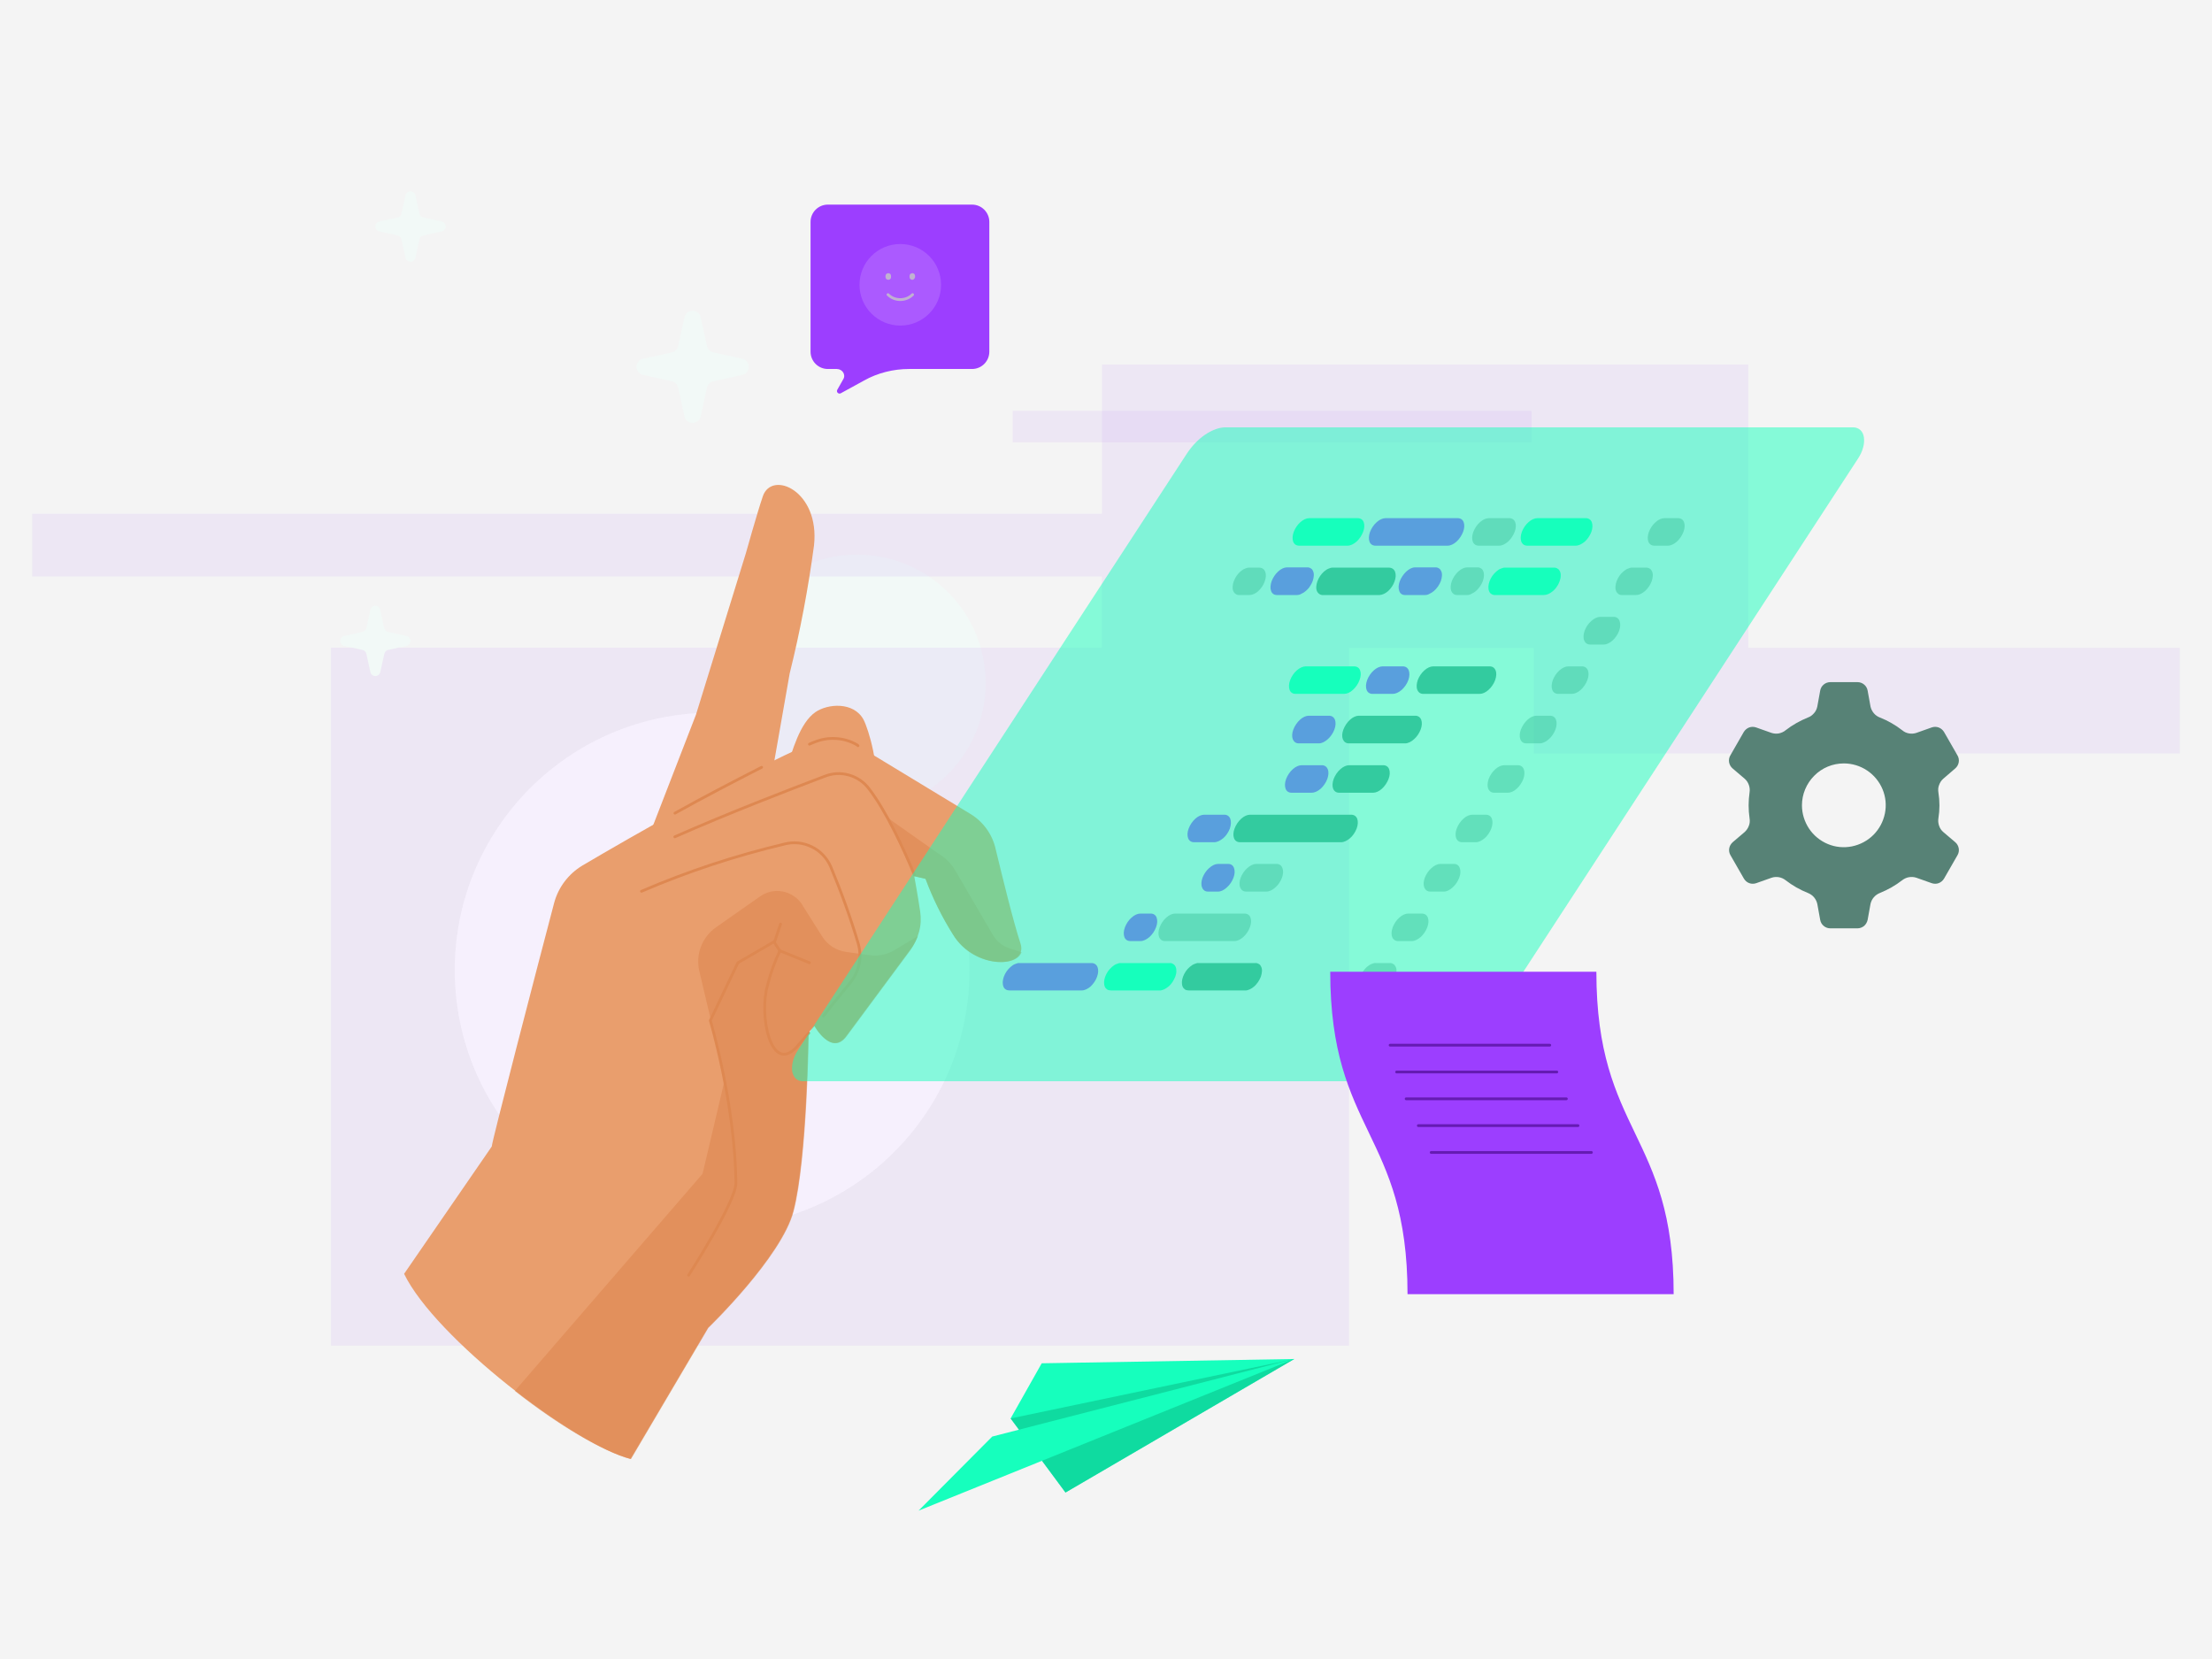 <?xml version="1.0" encoding="utf-8"?>
<!-- Generator: Adobe Illustrator 26.5.0, SVG Export Plug-In . SVG Version: 6.00 Build 0)  -->
<svg version="1.1" id="Ebene_1" xmlns:svgjs="http://svgjs.com/svgjs"
	 xmlns="http://www.w3.org/2000/svg" xmlns:xlink="http://www.w3.org/1999/xlink" x="0px" y="0px" viewBox="0 0 1600 1200"
	 style="enable-background:new 0 0 1600 1200;" xml:space="preserve">
<style type="text/css">
	.st0{fill:#F4F4F4;}
	.st1{fill:#FFFFFF;}
	.st2{fill:#F2F9F7;}
	.st3{opacity:0.15;fill:#C59AF2;enable-background:new    ;}
	.st4{fill:#9C3EFF;}
	.st5{fill:#AB5AFF;}
	.st6{fill:#C0B1D1;}
	.st7{fill:none;stroke:#C0B1D1;stroke-width:2;stroke-linecap:round;}
	.st8{fill:#E99E6D;}
	.st9{opacity:0.6;fill:#DE8851;enable-background:new    ;}
	.st10{fill:none;stroke:#DE8851;stroke-width:2;stroke-linecap:round;stroke-linejoin:round;}
	.st11{opacity:0.4;fill:#4A7468;enable-background:new    ;}
	.st12{fill:#16FFBD;}
	.st13{fill:#509783;}
	.st14{opacity:0.5;fill:#16FFBD;enable-background:new    ;}
	.st15{fill:none;stroke:#651BB3;stroke-width:2;stroke-linecap:round;}
	.st16{fill:#578276;}
	.st17{opacity:0.52;fill:#09BB88;enable-background:new    ;}
</style>
<rect class="st0" width="1600" height="1200"/>
<g>
	<path class="st1" d="M515.1,887.9c102.8,0,186.2-83.4,186.2-186.2s-83.4-186.2-186.2-186.2c-102.8,0-186.2,83.4-186.2,186.2
		S412.3,887.9,515.1,887.9z"/>
	<path class="st2" d="M619.9,587.3c51.4,0,93.1-41.7,93.1-93.1c0-51.4-41.7-93.1-93.1-93.1c-51.4,0-93.1,41.7-93.1,93.1
		C526.8,545.6,568.5,587.3,619.9,587.3z"/>
	<path class="st3" d="M1107.8,297.2H732.5v22.7h375.3V297.2z"/>
	<path class="st3" d="M1264.6,468.6V263.7H797.1v107.9H23.3v45.4h773.7v51.5H239.4v504.8h736.4V468.6h133.6V545h467.3v-76.4H1264.6z
		"/>
</g>
<g>
	<path class="st2" d="M506.8,229.5l4.6,20.9c0.2,1.1,0.8,2.1,1.6,2.9c0.8,0.8,1.8,1.4,3,1.6l20.9,4.6c1.3,0.3,2.5,1,3.4,2.1
		c0.9,1.1,1.3,2.4,1.3,3.7c0,1.4-0.5,2.7-1.3,3.8c-0.8,1.1-2.1,1.8-3.4,2.1l-20.9,4.6c-1.1,0.3-2.2,0.8-3,1.6
		c-0.8,0.8-1.4,1.8-1.6,2.9l-4.6,20.9c-0.3,1.3-1,2.5-2.1,3.4c-1.1,0.8-2.4,1.3-3.8,1.3c-1.4,0-2.7-0.5-3.7-1.3
		c-1.1-0.9-1.8-2.1-2.1-3.4l-4.6-20.9c-0.2-1.1-0.8-2.1-1.6-2.9c-0.8-0.8-1.8-1.4-2.9-1.6l-20.9-4.6c-1.3-0.3-2.5-1-3.4-2.1
		c-0.8-1.1-1.3-2.4-1.3-3.8c0-1.4,0.5-2.7,1.3-3.7c0.8-1.1,2.1-1.8,3.4-2.1l20.9-4.6c1.1-0.2,2.1-0.8,2.9-1.6
		c0.8-0.8,1.4-1.8,1.6-2.9l4.6-20.9c0.3-1.3,1-2.5,2.1-3.4c1.1-0.8,2.4-1.3,3.7-1.3c1.4,0,2.7,0.5,3.8,1.3
		C505.7,226.9,506.5,228.1,506.8,229.5L506.8,229.5z"/>
	<path class="st2" d="M300.5,141.3l2.9,13.2c0.2,0.7,0.5,1.3,1,1.8c0.5,0.5,1.2,0.9,1.9,1l13.2,2.9c0.8,0.2,1.6,0.7,2.1,1.3
		c0.6,0.6,0.8,1.5,0.8,2.3c0,0.8-0.3,1.7-0.8,2.3c-0.5,0.7-1.3,1.1-2.1,1.3l-13.2,2.9c-0.7,0.2-1.4,0.5-1.9,1
		c-0.5,0.5-0.8,1.2-1,1.9l-2.9,13.2c-0.2,0.8-0.6,1.6-1.3,2.1c-0.7,0.6-1.5,0.8-2.3,0.8c-0.9,0-1.7-0.3-2.3-0.8
		c-0.7-0.5-1.1-1.3-1.3-2.1l-2.9-13.2c-0.1-0.7-0.5-1.4-1-1.9c-0.5-0.5-1.1-0.8-1.8-1l-13.2-2.9c-0.9-0.2-1.6-0.6-2.1-1.3
		c-0.5-0.7-0.8-1.5-0.8-2.3c0-0.9,0.3-1.7,0.8-2.3c0.5-0.7,1.3-1.1,2.1-1.3l13.2-2.9c0.7-0.1,1.3-0.5,1.8-1c0.5-0.5,0.9-1.1,1-1.8
		l2.9-13.2c0.2-0.9,0.7-1.6,1.3-2.1c0.6-0.5,1.5-0.8,2.3-0.8c0.8,0,1.7,0.3,2.3,0.8C299.9,139.7,300.4,140.4,300.5,141.3
		L300.5,141.3z"/>
	<path class="st2" d="M275,441.1l2.9,13.2c0.2,0.7,0.5,1.3,1,1.8c0.5,0.5,1.1,0.8,1.8,1L294,460c0.8,0.2,1.6,0.6,2.1,1.3
		c0.5,0.7,0.8,1.5,0.8,2.3c0,0.8-0.3,1.7-0.8,2.3c-0.5,0.7-1.3,1.1-2.1,1.3l-13.2,2.9c-0.7,0.1-1.3,0.5-1.8,1
		c-0.5,0.5-0.8,1.1-1,1.8l-2.9,13.2c-0.2,0.8-0.7,1.6-1.3,2.1c-0.7,0.5-1.5,0.8-2.3,0.8c-0.9,0-1.7-0.3-2.3-0.8
		c-0.7-0.5-1.1-1.3-1.3-2.1l-2.9-13.2c-0.2-0.7-0.5-1.3-1-1.8c-0.5-0.5-1.2-0.9-1.9-1l-13.1-2.9c-0.8-0.2-1.6-0.6-2.1-1.3
		c-0.5-0.7-0.8-1.5-0.8-2.3c0-0.8,0.3-1.7,0.8-2.3c0.5-0.7,1.3-1.1,2.1-1.3l13.1-2.9c0.7-0.2,1.4-0.5,1.9-1c0.5-0.5,0.8-1.1,1-1.8
		l2.9-13.2c0.2-0.8,0.7-1.6,1.3-2.1c0.7-0.5,1.5-0.8,2.3-0.8c0.8,0,1.7,0.3,2.3,0.8C274.4,439.5,274.9,440.2,275,441.1L275,441.1z"
		/>
</g>
<g>
	<path class="st4" d="M609.9,274.4l-4.3,7.6c-0.8,1.5,0.8,3.3,2.5,2.5l16.8-9.2c9.9-5.6,21.4-8.4,32.6-8.4h45.6
		c6.9,0,12.5-5.6,12.5-12.5v-93.9c0-6.9-5.6-12.5-12.5-12.5H598.8c-6.9,0-12.5,5.6-12.5,12.5v93.9c0,6.9,5.6,12.5,12.5,12.5h6.6
		C609.4,267,612,271.1,609.9,274.4z"/>
	<path class="st5" d="M651.2,235.5c16.3,0,29.5-13.2,29.5-29.5c0-16.3-13.2-29.5-29.5-29.5c-16.3,0-29.5,13.2-29.5,29.5
		C621.7,222.2,634.9,235.5,651.2,235.5z"/>
	<path class="st6" d="M659.9,202.4c-1,0-2-0.8-2-2v-0.8c0-1,0.8-2,2-2s2,0.8,2,2v0.8C661.6,201.6,660.9,202.4,659.9,202.4z"/>
	<path class="st6" d="M642.5,202.4c-1,0-2-0.8-2-2v-0.8c0-1,0.8-2,2-2s2,0.8,2,2v0.8C644.6,201.6,643.6,202.4,642.5,202.4z"/>
	<path class="st7" d="M660.1,213.1c-4.8,4.8-13,4.8-17.8,0"/>
</g>
<g>
	<path class="st8" d="M465.9,613.8l37.5-96.8l36.1-116.8c0,0,8.1-29,12.3-41.3c6.6-19,41.3-3.8,37,35.6c-4.2,31.2-10,62.1-17.6,92.6
		l-19.5,111.1L465.9,613.8z"/>
	<path class="st8" d="M568.4,557.8c4.7-14.7,10-34.7,21.4-42.7c9-6.2,27.5-7.6,34.7,5.2c3.8,7.1,12.3,35.6,8.5,55.1L568.4,557.8z"/>
	<path class="st8" d="M355.7,829.3c0-3.3,32.7-129.1,45.1-176.1c3-11.3,10.3-21,20.4-27.1c33.7-19.9,113.9-66,167.1-89.3
		c5-2.1,10.4-3.1,15.9-2.7c5.4,0.3,10.7,1.9,15.4,4.7l82.1,49.8c4.7,2.8,8.7,6.5,11.9,10.9c3.2,4.4,5.4,9.4,6.6,14.7
		c4.8,19.9,12.8,52.7,18,68.4c5.7,18-33.2,19.5-48.9-6.6c-8-12.7-14.7-26.3-19.9-40.3l-8.1-1.9c0,0,2.4,12.8,4.3,25.6
		c0.7,4.9,0.5,9.8-0.8,14.5c-1.2,4.7-3.4,9.2-6.4,13l-46.1,62.2c-10.9,15.2-23.3-7.1-23.3-7.1l-4.3,4.8c0,0-1,91.1-10.9,129.1
		c-8.5,33.2-61.7,84.5-61.7,84.5l-56,94.9c-40.8-10.4-141.5-87.8-163.8-133.9L355.7,829.3z"/>
	<path class="st9" d="M691.4,630.4l26.6,45.6c2.7,4.8,7.1,8.4,12.3,10l8.6,2.8c-4.3,11.9-35.6,9.5-49.4-12.8
		c-8-12.7-14.7-26.3-19.9-40.3l-8.1-1.9L642,591.5l37,26.1C684.2,620.7,688.5,625.1,691.4,630.4L691.4,630.4z"/>
	<path class="st9" d="M372.4,1006.1L508.2,849l16.1-68.4l-18.5-78.3c-1.3-5.8-1-11.9,1.2-17.5c2.1-5.6,5.8-10.4,10.7-13.9l31.8-22.3
		c2.3-1.7,5-2.9,7.8-3.6c2.8-0.7,5.7-0.7,8.6-0.2c2.8,0.5,5.5,1.5,7.9,3.1c2.4,1.5,4.5,3.6,6.1,5.9c0,0.5,0.5,0.5,0.5,0.9l14.7,23.3
		c1.9,2.8,4.4,5.2,7.2,7c2.9,1.8,6.1,3,9.4,3.5l17.1,2.4c6.4,0.9,13-0.4,18.5-3.8l16.6-10c-1.3,3.5-3.1,6.8-5.2,10l-46.1,62.2
		c-10.9,15.2-23.3-7.1-23.3-7.1l-4.3,4.7c0,0-1,91.1-10.9,129.1c-8.5,33.2-61.7,84.5-61.7,84.5l-56,94.9
		C436.5,1050.2,403.7,1030.8,372.4,1006.1z"/>
	<path class="st10" d="M488.2,588.2c20.4-11.4,42.3-22.8,62.7-33.2"/>
	<path class="st10" d="M585.5,538.3c1-0.5,2.2-1,3.3-1.4c5-2.1,10.5-3.1,15.9-2.7c5.4,0.3,10.7,1.9,15.4,4.7l0.5,0.5"/>
	<path class="st10" d="M585,747.2l-9,10.4c-18.5,19.5-27.1-23.3-20.9-44.6c2.1-8.7,5.1-17.1,9-25.2l-4.3-6.6l-26.1,15.2l-19.9,41.8
		c0,0,18,60.3,18.5,117.7c0,13.3-34.2,66.5-34.2,66.5"/>
	<path class="st10" d="M464,644.7c33.4-14.4,68.1-25.8,103.5-34.2c6.6-1.7,13.5-1,19.6,2c6.1,2.9,10.9,8,13.7,14.2
		c7.6,18.2,14.3,36.7,19.9,55.5c1.4,4.7,1.7,9.8,0.8,14.7c-0.9,4.8-3,9.4-6,13.3c-5.7,7.1-13.3,16.1-19.9,24.7"/>
	<path class="st10" d="M661.4,632.8c-7.6-18.5-20.4-46.1-32.8-62.2c-3.6-4.8-8.7-8.4-14.6-10c-5.8-1.7-12.1-1.3-17.7,1
		c-25.2,9.5-70.7,27.1-108.2,43.7"/>
	<path class="st10" d="M564.6,687.9l20.9,8.5"/>
	<path class="st10" d="M560.3,681.2l4.3-12.8"/>
</g>
<g>
	<path class="st11" d="M1206.5,394.7h-9.9c-2,0-3.5-1-4.3-2.9c-0.7-1.9-0.6-4.4,0.4-7.1c1-2.6,2.7-5.2,4.8-7
		c2.1-1.9,4.4-2.9,6.4-2.9h9.9c2,0,3.6,1,4.3,2.9c0.7,1.9,0.6,4.4-0.4,7c-1,2.6-2.7,5.2-4.8,7.1
		C1210.8,393.6,1208.5,394.7,1206.5,394.7L1206.5,394.7z"/>
	<path class="st12" d="M1139.8,394.7h-35.1c-2,0-3.5-1-4.3-2.9c-0.7-1.9-0.6-4.4,0.4-7.1c1-2.6,2.7-5.2,4.8-7
		c2.1-1.9,4.4-2.9,6.4-2.9h35.1c2,0,3.5,1,4.3,2.9c0.7,1.9,0.6,4.4-0.3,7c-1,2.6-2.7,5.2-4.8,7.1
		C1144.1,393.6,1141.8,394.7,1139.8,394.7L1139.8,394.7z"/>
	<path class="st12" d="M1116.6,430.4h-35.1c-1,0.1-1.9-0.2-2.7-0.7s-1.4-1.2-1.7-2.1c-0.4-0.9-0.5-2-0.5-3.3
		c0.1-1.2,0.3-2.5,0.8-3.8c0.5-1.4,1.2-2.7,2-3.9c0.9-1.2,1.8-2.3,2.9-3.2c1-0.9,2.1-1.7,3.3-2.1c1.1-0.5,2.2-0.8,3.2-0.7h35.1
		c1.1-0.1,2,0.2,2.7,0.7c0.8,0.4,1.4,1.2,1.8,2.1c0.4,0.9,0.6,2,0.5,3.2c0,1.2-0.3,2.5-0.8,3.9c-0.5,1.3-1.1,2.6-2,3.8
		c-0.8,1.3-1.8,2.4-2.9,3.3c-1.1,0.9-2.2,1.6-3.3,2.1C1118.7,430.2,1117.6,430.4,1116.6,430.4z"/>
	<path class="st11" d="M1084.4,394.7h-14.8c-2,0-3.5-1-4.3-2.9c-0.7-1.9-0.6-4.4,0.4-7.1c1-2.6,2.7-5.2,4.8-7
		c2.1-1.9,4.4-2.9,6.4-2.9h14.8c2,0,3.5,1,4.3,2.9c0.7,1.9,0.6,4.4-0.4,7c-1,2.6-2.7,5.2-4.8,7.1
		C1088.7,393.6,1086.4,394.7,1084.4,394.7L1084.4,394.7z"/>
	<path class="st11" d="M916.1,644.9h-14.8c-2,0-3.5-1.1-4.3-3c-0.7-1.9-0.6-4.4,0.4-7c1-2.6,2.7-5.2,4.8-7c2.1-1.9,4.4-3,6.4-3h14.8
		c2,0,3.5,1,4.2,3c0.8,1.9,0.6,4.4-0.3,7c-1,2.6-2.7,5.2-4.8,7C920.4,643.8,918.1,644.9,916.1,644.9L916.1,644.9z"/>
	<path class="st11" d="M892.9,680.7h-50.2c-2,0-3.5-1-4.3-2.9c-0.7-1.9-0.6-4.4,0.4-7.1c1-2.6,2.7-5.2,4.8-7
		c2.1-1.9,4.4-2.9,6.4-2.9h50.2c2,0,3.6,1,4.3,2.9c0.7,1.9,0.6,4.4-0.4,7c-1,2.7-2.7,5.2-4.8,7.1C897.3,679.6,895,680.7,892.9,680.7
		z"/>
	<path class="st11" d="M1061.3,430.4h-7.4c-1.9,0-3.4-1.1-4.2-3c-0.7-1.9-0.5-4.4,0.4-7c1-2.6,2.6-5.1,4.7-7c2.1-1.9,4.4-3,6.3-3
		h7.4c1-0.1,1.9,0.2,2.7,0.7c0.8,0.4,1.4,1.2,1.7,2.1c0.4,0.9,0.5,2,0.5,3.2c-0.1,1.2-0.3,2.5-0.8,3.9c-0.5,1.3-1.2,2.6-2,3.8
		c-0.9,1.3-1.9,2.4-2.9,3.3c-1,0.9-2.2,1.6-3.3,2.1C1063.3,430.2,1062.2,430.4,1061.3,430.4L1061.3,430.4z"/>
	<path class="st4" d="M881.1,644.9h-7.4c-2,0-3.5-1.1-4.2-3c-0.8-1.9-0.6-4.4,0.3-7c1-2.6,2.7-5.2,4.8-7c2.1-1.9,4.4-3,6.4-3h7.4
		c2,0,3.5,1,4.2,3c0.7,1.9,0.6,4.4-0.4,7c-1,2.6-2.7,5.2-4.8,7C885.4,643.8,883.1,644.9,881.1,644.9L881.1,644.9z"/>
	<path class="st4" d="M825,680.7h-7.4c-2,0-3.6-1-4.3-2.9c-0.7-1.9-0.6-4.4,0.4-7.1c1-2.6,2.7-5.2,4.8-7c2.1-1.9,4.4-2.9,6.4-2.9
		h7.4c2,0,3.6,1,4.3,2.9c0.7,1.9,0.6,4.4-0.4,7c-1,2.7-2.7,5.2-4.8,7.1C829.3,679.6,827,680.7,825,680.7z"/>
	<path class="st11" d="M904,430.4h-7.4c-1.1,0.1-2-0.2-2.7-0.7c-0.8-0.5-1.4-1.2-1.8-2.1c-0.4-0.9-0.6-2-0.5-3.3
		c0.1-1.2,0.3-2.5,0.8-3.8c0.5-1.4,1.2-2.7,2-3.9c0.8-1.2,1.8-2.3,2.8-3.2c1.1-0.9,2.2-1.7,3.3-2.1c1.1-0.5,2.2-0.8,3.2-0.7h7.4
		c2,0.1,3.4,1.2,4.1,3c0.7,1.9,0.6,4.3-0.4,7c-0.9,2.6-2.6,5.1-4.7,7C908.3,429.3,906,430.3,904,430.4L904,430.4z"/>
	<path class="st4" d="M1047.1,394.7h-52.2c-2,0-3.6-1-4.3-2.9c-0.7-1.9-0.6-4.4,0.4-7.1c1-2.6,2.7-5.2,4.8-7
		c2.1-1.9,4.4-2.9,6.4-2.9h52.2c2,0,3.6,1,4.3,2.9c0.7,1.9,0.6,4.4-0.4,7c-1,2.6-2.7,5.2-4.8,7.1
		C1051.5,393.6,1049.2,394.7,1047.1,394.7L1047.1,394.7z"/>
	<path class="st4" d="M782.5,716.4h-52.3c-1,0-1.9-0.2-2.7-0.7c-0.8-0.5-1.4-1.2-1.7-2.1c-0.4-0.9-0.5-2.1-0.5-3.3
		c0.1-1.2,0.3-2.5,0.8-3.8c0.5-1.4,1.2-2.7,2-3.9c0.9-1.2,1.8-2.3,2.9-3.2c1-0.9,2.1-1.7,3.3-2.1c1.1-0.5,2.2-0.8,3.2-0.7h52.3
		c1.9,0.1,3.4,1.2,4.1,3c0.7,1.9,0.6,4.3-0.4,7c-0.9,2.6-2.7,5.1-4.7,7C786.8,715.3,784.5,716.4,782.5,716.4L782.5,716.4z"/>
	<path class="st4" d="M1030.8,430.4h-14.6c-2,0-3.5-1.1-4.1-3c-0.7-1.9-0.6-4.4,0.4-7c1-2.6,2.7-5.1,4.7-7c2.1-1.9,4.3-3,6.3-3h14.6
		c1-0.1,1.9,0.2,2.7,0.7c0.8,0.4,1.3,1.2,1.7,2.1c0.4,0.9,0.6,2,0.5,3.2c-0.1,1.2-0.3,2.5-0.8,3.9c-0.5,1.3-1.2,2.6-2,3.8
		c-0.9,1.3-1.9,2.4-2.9,3.3c-1,0.9-2.2,1.6-3.3,2.1C1032.9,430.2,1031.8,430.4,1030.8,430.4L1030.8,430.4z"/>
	<path class="st4" d="M1007.4,501.9h-14.6c-2,0-3.6-1-4.3-2.9c-0.7-1.9-0.6-4.4,0.4-7.1c1-2.6,2.7-5.2,4.8-7
		c2.1-1.9,4.4-2.9,6.4-2.9h14.6c2,0,3.5,1,4.3,2.9c0.7,1.9,0.6,4.4-0.3,7c-1,2.7-2.7,5.2-4.8,7.1
		C1011.7,500.9,1009.4,501.9,1007.4,501.9z"/>
	<path class="st4" d="M954,537.7h-14.6c-2,0-3.5-1.1-4.3-3c-0.7-1.9-0.6-4.4,0.4-7c1-2.6,2.7-5.2,4.8-7.1c2.1-1.9,4.4-2.9,6.4-2.9
		h14.6c2,0,3.5,1,4.3,2.9c0.7,1.9,0.6,4.5-0.4,7.1c-1,2.6-2.7,5.2-4.8,7C958.3,536.6,956,537.7,954,537.7L954,537.7z"/>
	<path class="st4" d="M948.8,573.4h-14.6c-2,0-3.6-1-4.3-2.9c-0.7-1.9-0.6-4.4,0.4-7.1c1-2.6,2.7-5.2,4.8-7c2.1-1.9,4.4-2.9,6.4-2.9
		h14.6c2,0,3.5,1,4.3,2.9c0.8,1.9,0.6,4.4-0.3,7c-1,2.6-2.7,5.2-4.8,7.1C953.1,572.4,950.8,573.4,948.8,573.4z"/>
	<path class="st4" d="M878.3,609.2h-14.6c-2,0-3.6-1-4.3-2.9c-0.7-1.9-0.6-4.4,0.4-7c1-2.7,2.7-5.2,4.8-7.1c2.1-1.9,4.4-2.9,6.4-2.9
		h14.6c2,0,3.5,1,4.3,2.9c0.7,1.9,0.6,4.4-0.3,7.1c-1,2.6-2.7,5.2-4.8,7C882.6,608.1,880.3,609.2,878.3,609.2L878.3,609.2z"/>
	<path class="st4" d="M938.1,430.4h-14.6c-1.9,0-3.5-1.1-4.1-3c-0.7-1.9-0.5-4.4,0.4-7c1-2.6,2.6-5.1,4.7-7c2-1.9,4.4-3,6.3-3h14.6
		c1-0.1,2,0.2,2.7,0.7c0.8,0.4,1.4,1.2,1.7,2.1c0.4,0.9,0.6,2,0.5,3.2c-0.1,1.2-0.3,2.5-0.8,3.9c-0.5,1.3-1.2,2.6-2,3.8
		c-0.8,1.3-1.8,2.4-2.9,3.3c-1,0.9-2.1,1.6-3.3,2.1C940.2,430.2,939.1,430.4,938.1,430.4L938.1,430.4z"/>
	<path class="st13" d="M997.9,430.4h-40.8c-1.1,0.1-2-0.2-2.7-0.7c-0.8-0.5-1.4-1.2-1.8-2.1c-0.4-0.9-0.6-2-0.5-3.3
		c0.1-1.2,0.3-2.5,0.8-3.8c0.5-1.4,1.2-2.7,2-3.9c0.8-1.2,1.8-2.3,2.8-3.2c1.1-0.9,2.2-1.7,3.3-2.1c1.1-0.5,2.2-0.8,3.2-0.7h40.8
		c1.9,0.1,3.4,1.2,4.1,3c0.7,1.9,0.6,4.3-0.4,7c-0.9,2.6-2.6,5.1-4.7,7C1002.1,429.3,999.8,430.3,997.9,430.4z"/>
	<path class="st13" d="M1070.3,501.9h-40.8c-2,0-3.5-1-4.3-2.9c-0.8-1.9-0.6-4.4,0.3-7.1c1-2.6,2.7-5.2,4.8-7
		c2.1-1.9,4.4-2.9,6.4-2.9h40.8c2,0,3.5,1,4.3,2.9s0.6,4.4-0.3,7c-1,2.7-2.7,5.2-4.8,7.1C1074.6,500.9,1072.3,501.9,1070.3,501.9z"
		/>
	<path class="st13" d="M1016.4,537.7h-40.8c-2,0-3.5-1.1-4.3-3c-0.7-1.9-0.6-4.4,0.4-7c1-2.6,2.7-5.2,4.8-7.1
		c2.1-1.9,4.4-2.9,6.4-2.9h40.8c2,0,3.5,1,4.3,2.9c0.7,1.9,0.6,4.5-0.4,7.1c-1,2.6-2.7,5.2-4.8,7
		C1020.7,536.6,1018.4,537.7,1016.4,537.7z"/>
	<path class="st13" d="M900.6,716.4h-40.8c-1,0-1.9-0.2-2.7-0.7c-0.7-0.5-1.3-1.2-1.7-2.1c-0.4-0.9-0.5-2.1-0.5-3.3
		c0.1-1.2,0.3-2.5,0.8-3.8c0.5-1.4,1.2-2.7,2-3.9c0.8-1.2,1.8-2.3,2.9-3.2c1-0.9,2.2-1.7,3.3-2.1c1.1-0.5,2.2-0.8,3.2-0.7h40.8
		c1-0.1,1.9,0.2,2.7,0.7c0.8,0.4,1.3,1.2,1.7,2.1c0.4,0.9,0.6,2,0.5,3.2c-0.1,1.2-0.3,2.5-0.8,3.9c-0.5,1.3-1.2,2.6-2,3.8
		c-0.9,1.2-1.8,2.4-2.9,3.3c-1,0.9-2.2,1.6-3.3,2.1C902.6,716.2,901.6,716.5,900.6,716.4L900.6,716.4z"/>
	<path class="st13" d="M993.2,573.4h-24.6c-2,0-3.5-1-4.3-2.9c-0.7-1.9-0.6-4.4,0.4-7.1c1-2.6,2.7-5.2,4.8-7
		c2.1-1.9,4.4-2.9,6.4-2.9h24.6c2,0,3.6,1,4.3,2.9c0.7,1.9,0.6,4.4-0.4,7c-1,2.6-2.7,5.2-4.8,7.1
		C997.5,572.4,995.2,573.4,993.2,573.4L993.2,573.4z"/>
	<path class="st13" d="M970.1,609.2h-73.2c-2,0-3.6-1-4.3-2.9c-0.7-1.9-0.6-4.4,0.4-7c1-2.7,2.7-5.2,4.8-7.1
		c2.1-1.9,4.4-2.9,6.4-2.9h73.2c2,0,3.5,1,4.3,2.9c0.7,1.9,0.6,4.4-0.4,7.1c-1,2.6-2.7,5.2-4.8,7
		C974.4,608.1,972.1,609.2,970.1,609.2L970.1,609.2z"/>
	<path class="st12" d="M974.8,394.7h-35.1c-2,0-3.6-1-4.3-2.9c-0.7-1.9-0.6-4.4,0.4-7.1c1-2.6,2.7-5.2,4.8-7
		c2.1-1.9,4.4-2.9,6.4-2.9h35.1c2,0,3.6,1,4.3,2.9c0.7,1.9,0.6,4.4-0.4,7c-1,2.6-2.7,5.2-4.8,7.1
		C979.1,393.6,976.8,394.7,974.8,394.7L974.8,394.7z"/>
	<path class="st12" d="M972.2,501.9h-35.1c-2,0-3.6-1-4.3-2.9c-0.7-1.9-0.6-4.4,0.4-7.1c1-2.6,2.7-5.2,4.8-7s4.4-2.9,6.4-2.9h35.1
		c2,0,3.6,1,4.3,2.9c0.7,1.9,0.6,4.4-0.4,7c-1,2.7-2.7,5.2-4.8,7.1C976.6,500.9,974.3,501.9,972.2,501.9z"/>
	<path class="st12" d="M838.7,716.4h-35.2c-1,0-1.9-0.2-2.7-0.7c-0.7-0.5-1.4-1.2-1.7-2.1c-0.4-0.9-0.5-2.1-0.5-3.3
		c0.1-1.2,0.3-2.5,0.8-3.8c0.5-1.4,1.2-2.7,2-3.9c0.9-1.2,1.8-2.3,2.9-3.2c1-0.9,2.2-1.7,3.3-2.1c1.1-0.5,2.2-0.8,3.2-0.7H846
		c1-0.1,1.9,0.2,2.6,0.7c0.8,0.4,1.4,1.2,1.8,2.1c0.4,0.9,0.5,2,0.5,3.2c0,1.2-0.3,2.5-0.8,3.9c-0.5,1.3-1.2,2.6-2,3.8
		c-0.8,1.2-1.8,2.4-2.9,3.3c-1.1,0.9-2.2,1.6-3.3,2.1C840.8,716.2,839.7,716.5,838.7,716.4L838.7,716.4z"/>
	<path class="st11" d="M1183.3,430.4h-9.9c-1,0.1-1.9-0.2-2.7-0.7c-0.7-0.5-1.3-1.2-1.7-2.1c-0.4-0.9-0.6-2-0.5-3.3
		c0.1-1.2,0.3-2.5,0.8-3.8c0.5-1.4,1.2-2.7,2-3.9c0.8-1.2,1.8-2.3,2.9-3.2c1-0.9,2.2-1.7,3.3-2.1c1.1-0.5,2.2-0.8,3.2-0.7h9.9
		c1-0.1,1.9,0.2,2.7,0.7c0.8,0.4,1.3,1.2,1.7,2.1c0.4,0.9,0.6,2,0.5,3.2c-0.1,1.2-0.3,2.5-0.8,3.9c-0.5,1.3-1.2,2.6-2,3.8
		c-0.9,1.3-1.9,2.4-2.9,3.3c-1.1,0.9-2.2,1.6-3.3,2.1C1185.4,430.2,1184.3,430.4,1183.3,430.4L1183.3,430.4z"/>
	<path class="st11" d="M1160.1,466.2h-9.9c-2,0-3.5-1-4.3-2.9c-0.8-1.9-0.6-4.5,0.3-7.1c1-2.6,2.7-5.2,4.8-7c2.1-1.9,4.4-3,6.4-3
		h9.9c2,0,3.5,1.1,4.2,3s0.6,4.4-0.3,7c-1,2.6-2.7,5.2-4.8,7.1C1164.4,465.1,1162.1,466.2,1160.1,466.2L1160.1,466.2z"/>
	<path class="st11" d="M1137,501.9h-9.9c-2,0-3.6-1-4.3-2.9c-0.7-1.9-0.6-4.4,0.4-7.1c1-2.6,2.7-5.2,4.8-7c2.1-1.9,4.4-2.9,6.4-2.9
		h9.9c2,0,3.5,1,4.3,2.9c0.7,1.9,0.6,4.4-0.4,7c-1,2.7-2.7,5.2-4.8,7.1C1141.3,500.9,1139,501.9,1137,501.9z"/>
	<path class="st11" d="M1113.8,537.7h-9.9c-2,0-3.5-1.1-4.2-3c-0.7-1.9-0.6-4.4,0.4-7c1-2.6,2.7-5.2,4.8-7.1
		c2.1-1.9,4.4-2.9,6.4-2.9h9.9c2,0,3.6,1,4.3,2.9c0.7,1.9,0.6,4.5-0.4,7.1c-1,2.6-2.7,5.2-4.8,7
		C1118.2,536.6,1115.8,537.7,1113.8,537.7z"/>
	<path class="st11" d="M1090.7,573.4h-9.9c-2,0-3.5-1-4.3-2.9c-0.8-1.9-0.6-4.4,0.3-7.1c1-2.6,2.7-5.2,4.8-7
		c2.1-1.9,4.4-2.9,6.4-2.9h9.9c2,0,3.5,1,4.3,2.9c0.7,1.9,0.6,4.4-0.3,7c-1,2.6-2.7,5.2-4.8,7.1
		C1095,572.4,1092.7,573.4,1090.7,573.4z"/>
	<path class="st11" d="M1067.5,609.2h-9.9c-2,0-3.5-1-4.3-2.9c-0.7-1.9-0.6-4.4,0.4-7c1-2.7,2.7-5.2,4.8-7.1
		c2.1-1.9,4.4-2.9,6.4-2.9h9.9c2,0,3.6,1,4.3,2.9c0.7,1.9,0.6,4.4-0.4,7.1c-1,2.6-2.7,5.2-4.8,7
		C1071.8,608.1,1069.5,609.2,1067.5,609.2L1067.5,609.2z"/>
	<path class="st11" d="M1044.4,644.9h-9.9c-2,0-3.5-1.1-4.3-3c-0.7-1.9-0.6-4.4,0.4-7c1-2.6,2.7-5.2,4.8-7c2.1-1.9,4.4-3,6.4-3h9.9
		c2,0,3.5,1,4.2,3c0.7,1.9,0.6,4.4-0.4,7c-1,2.6-2.7,5.2-4.8,7C1048.7,643.8,1046.4,644.9,1044.4,644.9L1044.4,644.9z"/>
	<path class="st11" d="M1021.2,680.7h-9.9c-2,0-3.5-1-4.3-2.9c-0.7-1.9-0.6-4.4,0.4-7.1c1-2.6,2.7-5.2,4.8-7
		c2.1-1.9,4.4-2.9,6.4-2.9h9.9c2,0,3.5,1,4.3,2.9c0.7,1.9,0.6,4.4-0.4,7c-1,2.7-2.7,5.2-4.8,7.1
		C1025.5,679.6,1023.2,680.7,1021.2,680.7L1021.2,680.7z"/>
	<path class="st11" d="M998,716.4h-9.9c-1.1,0-2-0.2-2.7-0.7c-0.8-0.5-1.3-1.2-1.8-2.1c-0.4-0.9-0.5-2.1-0.5-3.3
		c0-1.2,0.3-2.5,0.8-3.8c0.5-1.4,1.2-2.7,2-3.9c0.8-1.2,1.8-2.3,2.8-3.2c1.1-0.9,2.2-1.7,3.3-2.1c1.1-0.5,2.2-0.8,3.2-0.7h9.9
		c1.1-0.1,2,0.2,2.7,0.7c0.8,0.4,1.3,1.2,1.8,2.1c0.4,0.9,0.6,2,0.5,3.2c0,1.2-0.3,2.5-0.8,3.9c-0.5,1.3-1.1,2.6-2,3.8
		c-0.8,1.2-1.8,2.4-2.9,3.3c-1.1,0.9-2.2,1.6-3.3,2.1C1000.1,716.2,999,716.5,998,716.4L998,716.4z"/>
	<path class="st14" d="M1034.7,782.1H580.8c-2.1,0-3.9-0.7-5.2-1.9c-1.3-1.3-2.2-3.1-2.6-5.3c-0.3-2.3-0.1-4.8,0.6-7.5
		c0.7-2.7,2-5.4,3.7-8l281-431c3.7-5.7,8.4-10.6,13.4-14c5.1-3.4,10.2-5.3,14.8-5.3h453.9c2,0,3.8,0.7,5.2,1.9
		c1.4,1.3,2.3,3.1,2.6,5.3c0.3,2.2,0.2,4.8-0.6,7.5c-0.7,2.7-2,5.4-3.7,8l-281.1,431c-3.7,5.7-8.4,10.6-13.4,14.1
		C1044.4,780.2,1039.3,782.1,1034.7,782.1L1034.7,782.1z"/>
</g>
<g>
	<path class="st4" d="M1210.6,936.1c0-116.4-55.9-116.4-55.9-233.2H962.2c0,116.4,55.9,116.4,55.9,233.2H1210.6z"/>
	<path class="st15" d="M1121,756h-115.5"/>
	<path class="st15" d="M1126.1,775.4h-115.9"/>
	<path class="st15" d="M1133,794.8h-115.9"/>
	<path class="st15" d="M1141.4,814.2h-115.5"/>
	<path class="st15" d="M1151.1,833.6h-115.9"/>
</g>
<g>
	<path class="st16" d="M1262,563.3c1.4,1.2,2.4,2.8,3,4.5c0.6,1.7,0.8,3.6,0.5,5.4c-0.9,6.2-0.9,12.5,0,18.7
		c0.3,1.8,0.2,3.7-0.5,5.4c-0.6,1.7-1.7,3.3-3,4.5l-8.7,7.4c-1.3,1.2-2.2,2.7-2.5,4.4c-0.3,1.7,0,3.5,0.9,5l9.7,16.9
		c0.9,1.5,2.2,2.7,3.9,3.3c1.6,0.6,3.4,0.6,5.1,0l11-3.9c1.7-0.6,3.6-0.7,5.3-0.4c1.8,0.3,3.5,1.1,4.9,2.2
		c4.9,3.8,10.3,6.9,16.1,9.2c1.7,0.7,3.2,1.7,4.4,3.1c1.2,1.4,2,3.1,2.4,4.8l2.1,11.6c0.3,1.7,1.2,3.3,2.6,4.4
		c1.3,1.1,3,1.7,4.8,1.7h19.5c1.7,0,3.4-0.6,4.8-1.7c1.3-1.1,2.2-2.7,2.6-4.4l2.1-11.6c0.4-1.8,1.2-3.4,2.4-4.8
		c1.2-1.4,2.7-2.4,4.4-3.1c5.7-2.3,11.2-5.4,16.1-9.2c1.4-1.1,3.1-1.9,4.9-2.2c1.8-0.3,3.6-0.2,5.4,0.4l11,3.9
		c1.7,0.6,3.5,0.6,5.1,0c1.6-0.6,3-1.8,3.9-3.3l9.7-16.9c0.9-1.5,1.2-3.3,0.9-5c-0.3-1.7-1.2-3.3-2.5-4.4l-8.7-7.4
		c-1.4-1.2-2.4-2.7-3-4.5c-0.6-1.7-0.8-3.6-0.5-5.4c1-6.2,1-12.5,0-18.7c-0.3-1.8-0.2-3.7,0.5-5.4c0.6-1.7,1.6-3.3,3-4.5l8.7-7.5
		c1.3-1.1,2.2-2.7,2.5-4.4c0.3-1.7,0-3.5-0.9-5l-9.7-16.9c-0.9-1.5-2.3-2.7-3.9-3.3c-1.6-0.6-3.5-0.6-5.1,0l-11,3.9
		c-1.7,0.6-3.6,0.7-5.4,0.4c-1.8-0.3-3.5-1.1-4.9-2.3c-4.9-3.8-10.3-6.9-16.1-9.2c-1.7-0.6-3.2-1.7-4.4-3.1c-1.2-1.4-2-3.1-2.4-4.8
		l-2.1-11.6c-0.3-1.7-1.2-3.3-2.6-4.4c-1.3-1.1-3-1.7-4.8-1.7h-19.5c-1.8,0-3.5,0.6-4.8,1.7c-1.4,1.1-2.3,2.7-2.6,4.4l-2.1,11.6
		c-0.4,1.8-1.2,3.5-2.4,4.8c-1.2,1.4-2.7,2.5-4.4,3.1c-5.7,2.3-11.2,5.4-16.1,9.2c-1.4,1.2-3.1,1.9-4.9,2.3
		c-1.8,0.3-3.6,0.2-5.4-0.4l-11-3.9c-1.7-0.6-3.5-0.6-5.1,0c-1.6,0.6-3,1.8-3.9,3.3l-9.7,16.9c-0.9,1.5-1.2,3.3-0.9,5
		c0.3,1.7,1.2,3.3,2.5,4.4L1262,563.3z M1333.7,552.2c6,0,11.9,1.8,16.8,5.1c5,3.3,8.9,8.1,11.2,13.6c2.3,5.5,2.9,11.6,1.7,17.5
		c-1.2,5.9-4.1,11.3-8.3,15.5c-4.2,4.2-9.6,7.1-15.5,8.3c-5.9,1.2-12,0.6-17.5-1.7c-5.5-2.3-10.3-6.2-13.6-11.2
		c-3.3-5-5.1-10.8-5.1-16.8c0-8,3.2-15.7,8.9-21.4C1317.9,555.4,1325.6,552.2,1333.7,552.2z"/>
</g>
<g>
	<path class="st12" d="M770.7,1079.6L731,1026l22.5-39.9l182.7-3.1L770.7,1079.6z"/>
	<path class="st17" d="M770.7,1079.6l165.5-96.6L731,1026L770.7,1079.6z"/>
	<path class="st12" d="M664.4,1092.7l53.3-53.6l218.5-56.2L664.4,1092.7z"/>
</g>
</svg>
